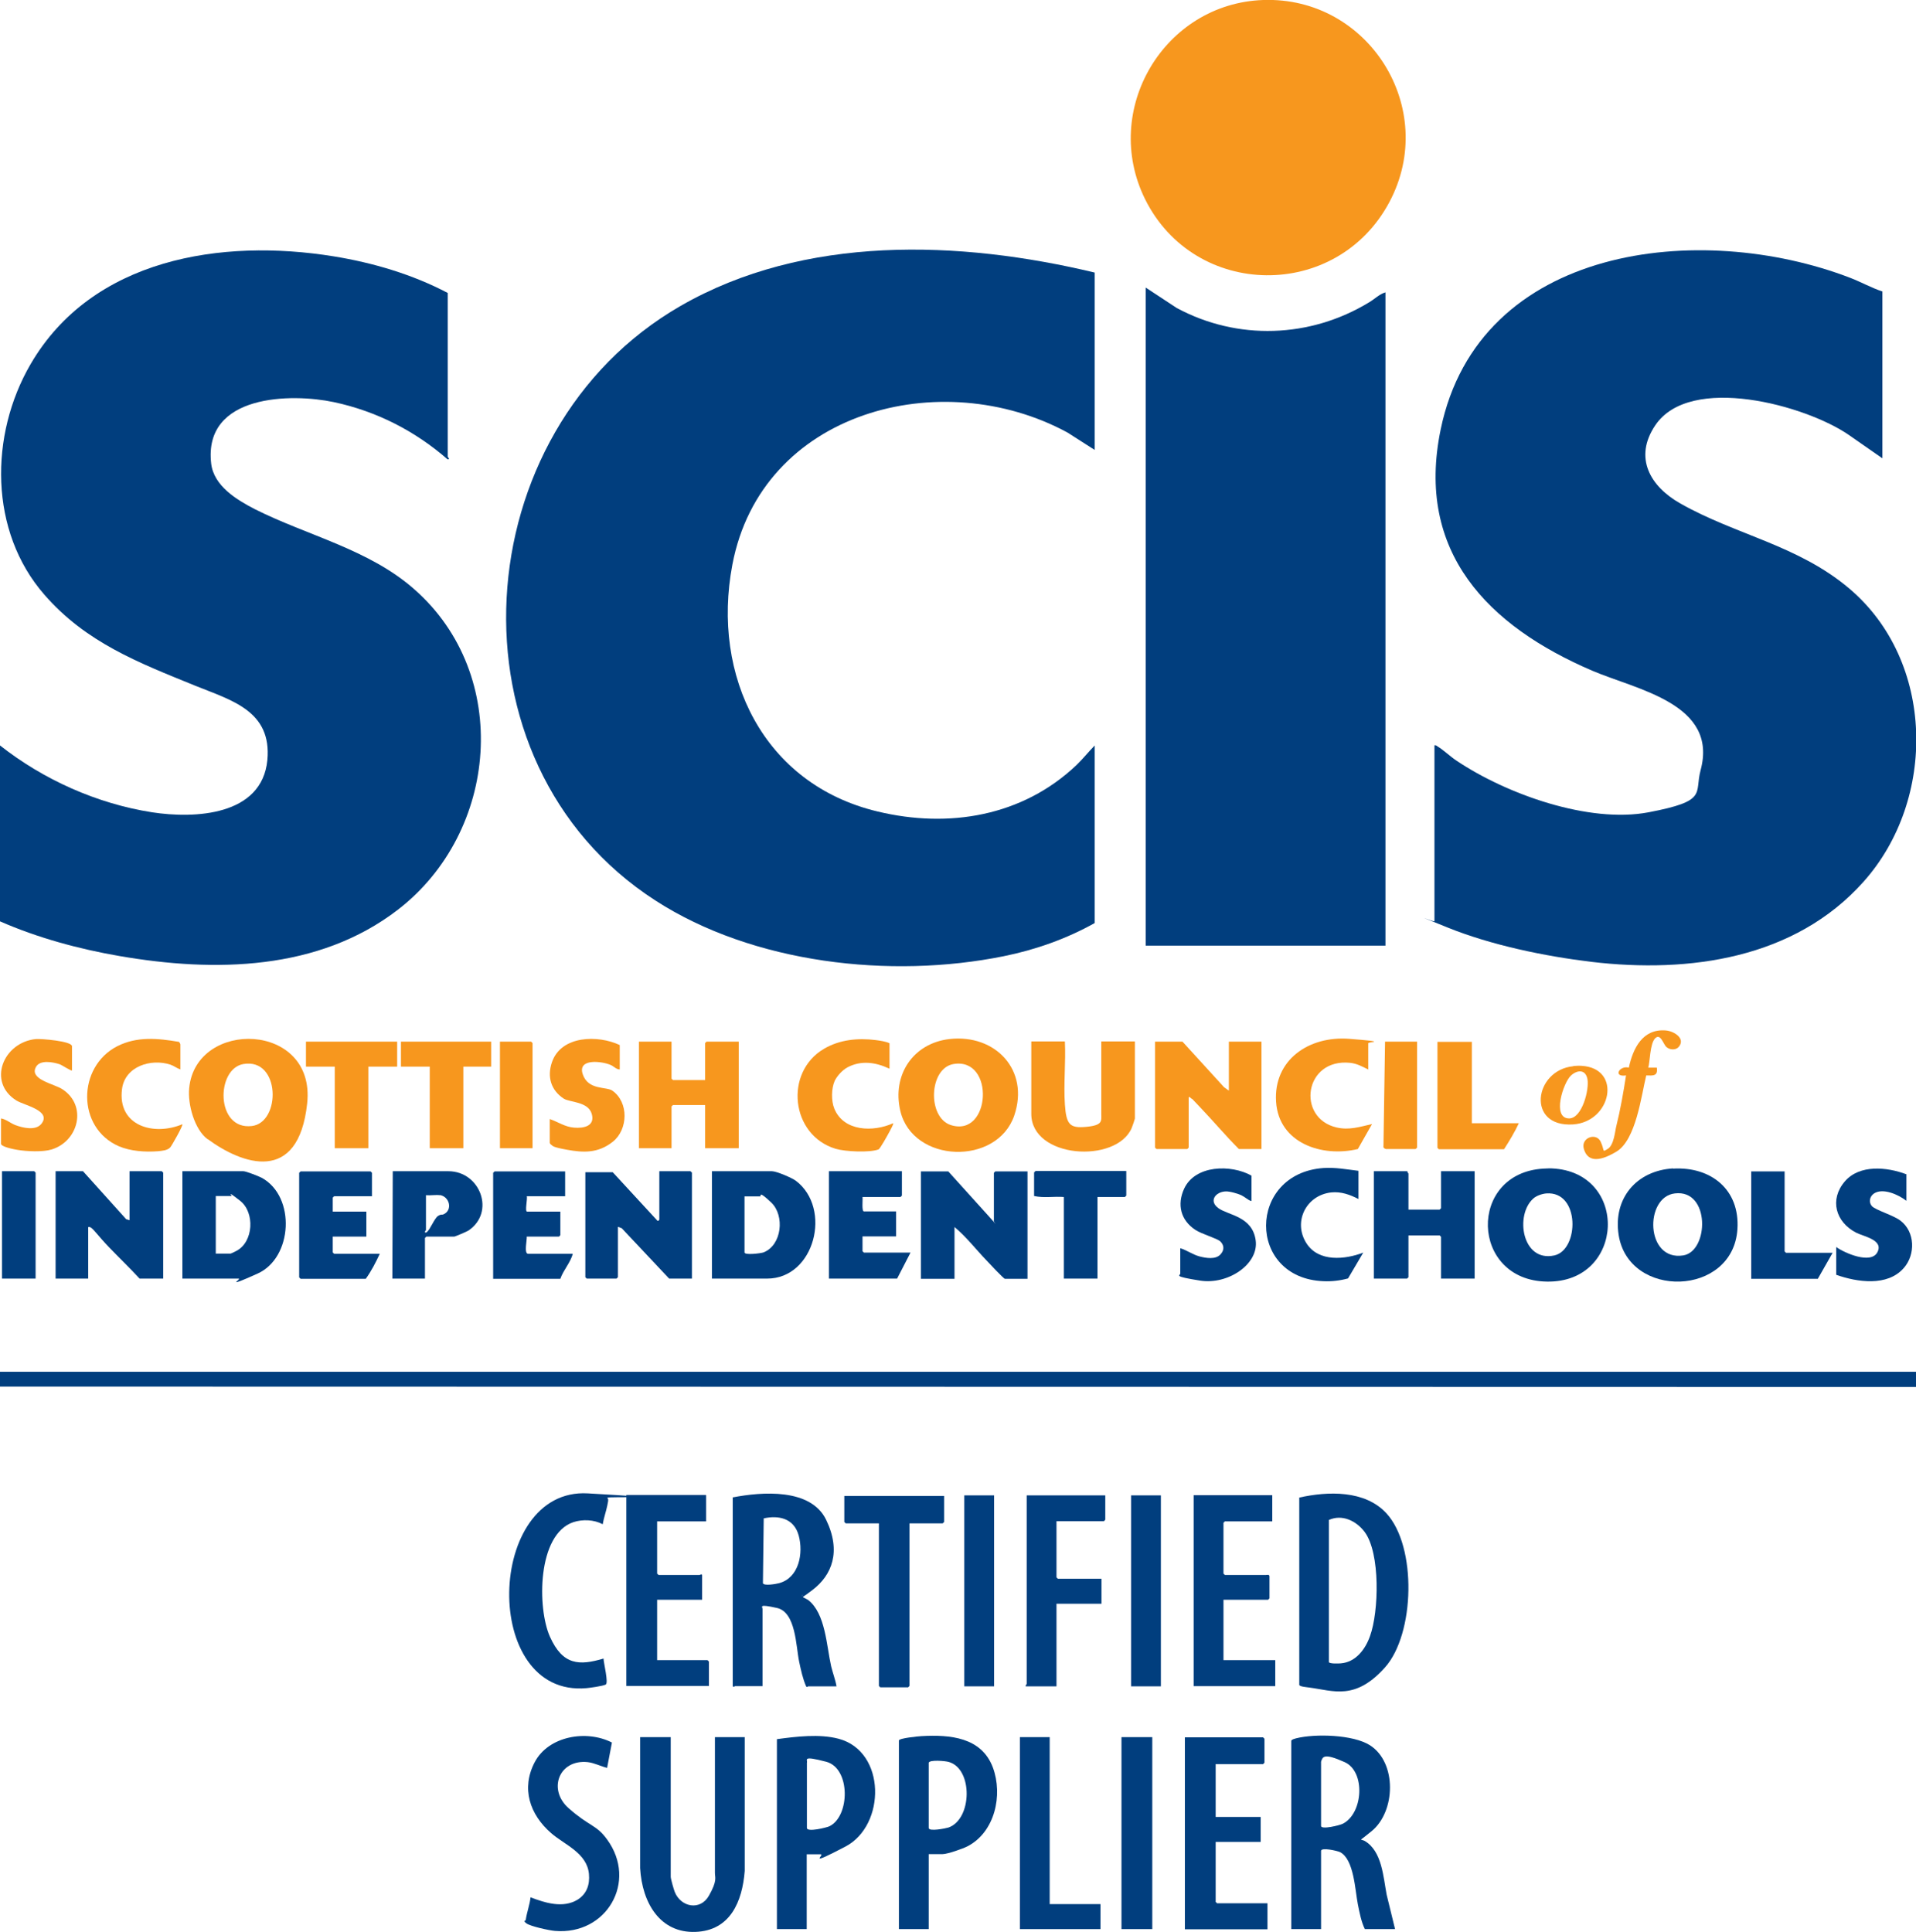 <?xml version="1.0" encoding="UTF-8"?> <svg xmlns="http://www.w3.org/2000/svg" id="Layer_1" version="1.1" viewBox="0 0 958.1 966.2"><defs><style> .st0 { fill: #f7971e; } .st1 { fill: #013e7e; } </style></defs><path class="st1" d="M941.3,145.7v83.5l-16.8-11.7c-21.6-14.9-79.4-30.7-96.8-4.8-10.9,16.2-2.5,30.6,12.6,39.1,27.7,15.7,58.7,20.8,84.3,42.4,43.1,36.3,44,105.7,7.2,146.8-34.3,38.4-87,45.8-136,40-23.3-2.8-50.3-8.4-72-17.2s-6.5-2.5-6.5-3.1v-88c.7-.1,1.1.2,1.6.6,2.9,1.7,6.5,5.2,9.6,7.2,24.8,16.6,66,31.4,95.9,25.7s22.8-9.3,26-21.1c8.9-33.2-32-40.2-54.2-49.7-52-22.3-88.5-59.2-75.8-120.6,19.1-92.5,130-104.6,204.7-75.9,5.5,2.1,10.8,5.1,16.3,6.9Z"></path><path class="st1" d="M547.4,136.2v88.8l-13.6-8.7c-63.1-34.2-153.1-10.8-167.6,66.2-10.5,55.6,15.6,109.7,72.6,123.3,35.7,8.6,72.5,2.4,99.5-23.2,3.2-3.1,6-6.6,9.1-9.8v88.8c-14.1,7.9-29.7,13.4-45.6,16.6-56.5,11.4-125.2,3.7-174.1-27.9-107-69.1-95.5-235.1,12.6-297.3,62-35.7,139.5-32.9,207.1-16.7Z"></path><path class="st1" d="M224,228.5c0,.3,1.3,1.3-.2,1.2-16.2-14.2-35.7-24.1-56.8-28.6s-65.4-4.1-61.4,30.7c1.3,11.2,12.7,18.1,21.8,22.8,26.4,13.3,57,20,79.8,40.1,48.8,42.9,42.1,121.4-8.2,160.2-39.7,30.6-91.7,31.4-139.2,23.2-20.3-3.5-41-9.1-59.9-17.4v-88c21.8,17.2,48.6,29.2,76.1,33.5,21.3,3.3,55,1.8,57.7-26.1,2.3-24.7-18.1-29.9-36.1-37.2-28.5-11.6-54.6-21.6-75.4-45.5-27.7-31.7-27.5-79.9-6.9-115.3,30.8-52.9,95.5-63,151.6-53.9,19.7,3.2,39.3,9,57,18.3v82Z"></path><path class="st1" d="M692.8,146.2v326.7h-119.9V143.8l15.5,10.2c30.4,16.4,66.8,15.1,96.2-2.8,2.7-1.6,5.3-4.2,8.2-5Z"></path><path class="st0" d="M631.7,0c52.7-1.8,87.9,54.3,63.1,101-26.3,49.5-97.3,48.7-122.2-1.4C550.5,54.9,582.1,1.7,631.7,0Z"></path><polygon class="st1" points="958.1 686 958.1 693.6 0 693.4 0 686 958.1 686"></polygon><path class="st1" d="M366.5,748.8c14.5-2.8,38.9-4.7,46.6,11.2s2.9,27.7-6.8,35.1-3.9,1.8-5,2.6,2,1.8,2.8,2.4c8.7,6.7,9.2,22.9,11.5,33.1.8,3.4,2.1,6.6,2.7,10.1h-14.2c-.1,0-.5.7-1,0-1.7-3.9-2.6-8.2-3.5-12.4-1.6-7.7-1.6-24.7-11.1-26.8s-7.2-.6-7.2.5v38.6h-13.7c0,0-1.2.8-1.2-.2v-94.3ZM381.9,759.4l-.4,32.3c.4,1.5,6.7.4,8.1,0,10-2.7,12.2-15,9.8-23.8s-10.2-10.2-17.5-8.6Z"></path><path class="st1" d="M649.7,748.9c14.3-3.2,32.9-3.8,43.6,7.9,15.3,16.6,14.2,60.3-.7,77s-25.7,11.7-37.9,10.1c-1.2-.2-4.7-.4-5-1.3v-93.7ZM664.5,760.1v71c0,1,5,.8,6,.7,7.5-.6,12.3-7.1,14.6-13.7,4.4-12.1,5.2-41.4-2.7-52-4.2-5.6-11.3-9-17.9-6Z"></path><path class="st1" d="M645.8,870.4c.2-.6,1.7-.9,2.3-1.1,9.5-2.4,28.6-1.9,37,3.5,13.5,8.7,12.8,33.1.8,42.9s-4,2.2-5,3.1c-1.5,1.4.5,1.2,1.5,1.8,8.7,5.1,9.3,18,11,26.9l4.2,17.2h-15.1c-1.8-3.6-2.7-8.4-3.5-12.4-1.4-7-1.9-22.5-8.9-26.1-1.5-.7-9.5-2.5-9.5-.6v39.1h-14.9v-94.3ZM660.6,881v32.1c0,2,9.4-.3,10.9-1.1,10.2-5.2,11.4-26.1.9-30.8s-11-2.7-11.8-.2Z"></path><path class="st1" d="M335.4,868.7v69.8c0,1.1,1.5,6.3,2,7.6,3.1,7.7,12.8,9.5,17.1,1.9s3-9,3-11.4v-67.9h14.9v66.9c-1.2,15.3-7.2,29.9-24.7,30.5s-26.6-14.3-27.6-31.9v-65.5h15.4Z"></path><path class="st1" d="M464.4,927.3v37.4h-14.9v-94.3c0-1.2,9.7-2.1,11.3-2.2,14.2-.8,30,.5,35.7,15.7,5.1,13.8,1,32.3-12.7,39.4-2.3,1.2-10.1,3.9-12.4,3.9h-7ZM464.4,881.5v32.6c0,2,8.6.2,9.9-.2,11.9-4.2,12.3-29.4.1-32.8-1.7-.5-9.5-1.2-10,.4Z"></path><path class="st1" d="M388.6,869.7c9.6-1.3,21.2-2.7,30.7-.2,23.9,6.3,23.7,43.3,3.5,53.9s-10.1,3.9-12.4,3.9h-7v37.4h-14.9v-95ZM403.5,881.5v32.6c0,2.3,9.9-.2,11.2-.8,10.4-5,10.7-29.1-1.6-32.3s-9.1-1-9.6.5Z"></path><path class="st1" d="M607.9,882.2v26.4h22.5v12.5h-22.5v30c0,0,.7.7.7.7h25.2v13h-41.3v-96h39.1c0,0,.7.7.7.7v12c0,0-.7.7-.7.7h-23.7Z"></path><path class="st1" d="M353.1,747.8v13h-24.5v26.1c0,0,.7.7.7.7h20.6c0,0,1.2-.8,1.2.2v12.2h-22.5v30.2h25.2c0,0,.7.7.7.7v12.2h-41.3v-95.5h39.8Z"></path><path class="st1" d="M636.2,747.8v13h-23.7c0,0-.7.7-.7.7v25.4c0,0,.7.7.7.7h20.6c.3,0,1.7-.4,1.7.7v11c0,0-.7.7-.7.7h-22.3v30.2h25.9v13h-40.8v-95.5h39.3Z"></path><path class="st1" d="M497,610.2v-23.7c0,0,.7-.7.7-.7h16.1v53.7h-11.3c-.6,0-8-7.9-9.1-9.1-5.4-5.6-10.1-11.8-16.1-16.8v25.9h-16.8v-53.7h13.7c7.1,7.9,14.3,15.8,21.4,23.7s.4,1,1.4.8Z"></path><path class="st1" d="M41.5,585.7l21.6,24,1.7.5v-24.5h16.1c0,0,.7.7.7.7v53h-11.8c-5-5.4-10.3-10.5-15.4-15.8s-8-9.5-9.3-9.9-1,.3-1,.5v25.2h-16.3v-53.7h13.7Z"></path><path class="st0" d="M591.3,520.9l20.8,22.8,2.4,1.7v-24.5h16.3v53.7h-11.3c-6.7-6.7-12.8-14-19.4-20.9s-3-3.3-4.3-4.3-.6-.9-1.4-.7v25.2c0,0-.7.7-.7.7h-15.4c0,0-.7-.7-.7-.7v-53h13.7Z"></path><path class="st1" d="M345.9,639.4h-11.3l-23.7-25.2-1.9-.7v25.2c0,0-.7.7-.7.7h-14.9c0,0-.7-.7-.7-.7v-52.5h13.7l22.3,24.2c.3.5,1-.4,1-.5v-24.2h15.6c0,0,.7.7.7.7v53Z"></path><path class="st1" d="M303.7,884.1c-3.3-.8-6.4-2.5-9.8-2.9-14.4-1.5-20.1,13.7-9.6,23s13.9,8.2,19.3,15.7c15.3,21-.2,47.9-26.1,45.7-2.7-.2-12.4-2.3-14.3-3.8s-.4-1.1-.3-1.7c.5-3.6,2-7.6,2.4-11.3,7.3,2.8,16.2,5.6,23.5,1.2,4.6-2.9,6.2-7.5,5.7-12.9-1-10.5-12.1-14.5-18.9-20.4-10.7-9.3-15.1-22.4-8.2-35.5s25.9-16.3,38.6-9.8l-2.4,12.6Z"></path><path class="st1" d="M836.6,584.4c19-1.1,33.5,10.5,32.2,30.3-2.2,33.8-54.4,35.1-59.4,2.8-2.8-18.3,9-32.1,27.2-33.2ZM837.5,596.8c-15.3,1.8-14.7,34,4.2,31,12.9-2,13.6-33.2-4.2-31Z"></path><path class="st1" d="M771.8,584.4c1.4,0,2.7-.2,4.2-.1,38.7,1.7,36.7,57.2-2.4,56.6-38.5-.5-39.8-54.3-1.8-56.5ZM766.8,599.3c-9.4,8.2-5.7,32.1,10.5,28.5,12.4-2.8,12.9-32.3-4.1-31-2.1.2-4.8,1.1-6.4,2.5Z"></path><path class="st0" d="M474.8,519.6c22.9-2.6,40.1,15.5,32.4,38.2-8.6,25.3-50.8,24-57-2.3-4.2-17.8,6.3-33.8,24.6-35.9ZM476.8,532.1c-12.3,2.1-13.2,26.6-1.4,30.5,20.1,6.5,22.3-34,1.4-30.5Z"></path><path class="st1" d="M91.2,639.4v-53.7h30.5c1.3,0,7.7,2.5,9.2,3.3,17.1,9.4,15.5,40-2.1,47.9s-7.6,2.5-9.5,2.5h-28.1ZM107.9,626.9h7.4c.2,0,2.5-1.1,3-1.4,8.5-4.5,9.2-19.2,1.8-25s-3.9-2.4-4.3-2.4h-7.9v28.8Z"></path><path class="st1" d="M356,639.4v-53.7h30c2.3,0,10,3.3,12,4.8,18.2,13.8,9.4,48.9-14.4,48.9h-27.6ZM372.3,598.2v28.1c0,1.5,8,.5,9.5,0,9.2-3.6,10.7-18.4,3.9-24.9s-5-3.1-5.5-3.1h-7.9Z"></path><path class="st0" d="M103.8,569.7c-6.6-4.9-10-17.6-9.2-25.5,3.3-34.8,63.4-33.3,59,7.6s-32.7,30.4-49.8,17.8ZM121.7,532.1c-13.8,2.4-13.9,33.1,4.2,31,14.7-1.7,14.4-34.2-4.2-31Z"></path><path class="st1" d="M703.8,585.7c-.2.5.5,1,.5,1.2v18h15.6c0,0,.7-.7.7-.7v-18.5h16.8v53.7h-16.8v-20.9c0,0-.7-.7-.7-.7h-15.6v20.9c0,0-.7.7-.7.7h-16.6v-53.7h16.8Z"></path><path class="st1" d="M301.3,762.2c-4.3-2.3-10-2.5-14.6-1-18.1,6.1-18.1,43-11.7,57.3s14.7,14.5,26.8,10.9c0,2,2.6,12.2,1.1,13s-8.3,1.7-9.6,1.8c-52.9,4.8-50.4-100.3.6-97.4s8.9,1.4,9.8,2.2.1,2.8,0,3.8c-.6,3-1.8,6.3-2.3,9.4Z"></path><path class="st1" d="M552.7,747.8v12.2c0,0-.7.7-.7.7h-23.7v28.1c0,0,.7.7.7.7h21.8v12.5h-22.5v41.3h-15.4c-.2-.5.5-1.1.5-1.2v-94.3h39.3Z"></path><path class="st0" d="M335.8,520.9v18.5c0,0,.7.7.7.7h16.1v-18.5c0,0,.7-.7.7-.7h16.1v53.3h-16.8v-21.6h-16.1c0,0-.7.7-.7.7v20.9h-16.3v-53.3h16.3Z"></path><path class="st1" d="M454.8,761.8v81.3c0,0-.7.7-.7.7h-13.9c0,0-.7-.7-.7-.7v-81.3h-16.6c0,0-.7-.7-.7-.7v-13h49.9v13c0,0-.7.7-.7.7h-16.6Z"></path><path class="st0" d="M532.5,520.9c.5,10.3-.7,21.2,0,31.4s2.5,12,10.8,11.2,7.4-3,7.4-6.5v-36.2h16.8v38.6c0,.2-1.3,4.1-1.6,4.7-7.7,17.9-50.2,15.3-50.2-7.1v-36.2h16.8Z"></path><polygon class="st1" points="524.9 868.7 524.9 952.2 550.3 952.2 550.3 964.7 510 964.7 510 868.7 524.9 868.7"></polygon><path class="st1" d="M451,585.7v12.2c0,0-.7.7-.7.7h-19c.2,1.2-.5,7.2.7,7.2h16.1v12.5h-16.8v7.4c0,0,.7.7.7.7h23.3l-6.7,13h-34.1v-53.7h36.5Z"></path><path class="st1" d="M186.1,598.2h-19c0,0-.7.7-.7.7v7h16.8v12.5h-16.8v7.9c0,0,.7.7.7.7h22.8c-2,4.3-4.2,8.6-7,12.5h-32.6c0,0-.7-.7-.7-.7v-52.3c0,0,.7-.7.7-.7h35c0,0,.7.7.7.7v11.8Z"></path><path class="st1" d="M282.6,585.7v12.5h-19.2c.5,1.2-1.1,7.7.2,7.7h16.6v11.8c0,0-.7.7-.7.7h-16.1c.2,1.5-1.5,8.6.7,8.6h22.3c-1.1,4.4-4.7,8.1-6.2,12.5h-33.6v-53c0,0,.7-.7.7-.7h35.3Z"></path><path class="st1" d="M212.5,639.4h-16.3l.2-53.7h27.8c15.9,0,23.7,20.5,10,29.7-.8.5-6.6,3-7.1,3h-13.9c0,0-.7.7-.7.7v20.4ZM220,597.7c-2-.3-4.8.2-7,0v17.5c0,.1-.6.5-.5.9.1.5.6.3,1,0,1.6-1.3,3.8-6.9,5.5-8s1.9-.4,2.9-.9c4.5-2.1,3-8.8-2-9.6Z"></path><rect class="st1" x="560.8" y="868.7" width="15.4" height="96"></rect><path class="st1" d="M625.6,600.6c-1.7-.6-2.9-1.9-4.7-2.8s-6-2.1-8-2c-5.1.2-8.6,4.8-3.6,8.4s16.9,4,18.6,16-13.9,22.4-27.8,20.2-9.9-2.5-9.9-3.5v-12.7c3.3,1,6.2,3.2,9.6,4.1s8,1.6,10.4-.9,1.7-5,0-6.6-9.2-3.6-12.5-5.8c-7.3-4.8-9.2-12.6-5.6-20.5,5.5-12,23.5-12.3,33.7-6.6v12.7Z"></path><path class="st1" d="M953.3,587.1v13.4c-3.8-3-11.8-6.7-16.3-3.6-2,1.4-2.7,4.2-1,6.2s10.8,4.6,14.3,7.3c7.4,5.6,7.6,17,1.7,23.7-8.2,9.4-23.3,7.1-33.8,3.4v-13.9c4.1,3,17.4,8.8,20.6,2.6,3.2-6.2-6.8-7.8-10.7-9.8-10.2-5.3-13.4-16.5-5.6-25.6,7.4-8.6,21.1-7.2,30.7-3.6Z"></path><path class="st0" d="M36,535.3c-.4.4-5-2.7-6.2-3.1-3.4-1.1-9.9-2.4-11.9,1.5-3.2,6.2,9.2,8.3,13.3,11,12.5,8.1,8.2,25.9-5.3,30.1-4.5,1.4-12.6,1-17.3.2s-8.1-2-8.1-3v-12.7c2.5.4,4.6,2.3,7.1,3.3,3.7,1.4,10.2,3,13.1-.6,5.2-6.6-8.4-9.2-12.4-11.6-14.8-9.1-6.8-29.2,9.7-30.8,2.4-.2,18,1,18,3.6v12.2Z"></path><path class="st1" d="M679.3,585.7v13.9c-4.3-2.2-8.7-3.8-13.6-3.3-12.7,1.4-19.3,14.9-12.3,25.6,6.1,9.3,19.2,8,28.3,4.5l-7.6,12.9c-3.9,1.1-8.3,1.6-12.3,1.4-38.4-1.5-38.1-53.9,0-56.6,5.9-.4,11.7.7,17.5,1.4Z"></path><rect class="st1" x="482.2" y="747.8" width="14.9" height="95.5"></rect><rect class="st1" x="565.6" y="747.8" width="14.9" height="95.5"></rect><path class="st0" d="M684.1,534.8c-3-1.5-5.5-2.9-8.9-3.3-23.1-2.4-27,27.6-6.9,32.3,6.3,1.5,11.7-.3,17.8-1.7l-7.1,12.5c-17.9,4.3-39.6-2.9-40.9-23.7s16.3-33,36.7-31.4,9.4,1.4,9.4,2.2v13.2Z"></path><path class="st0" d="M90.2,534.8c-1.8-.6-3.2-1.8-5-2.4-9.8-3.2-22.8.9-24.2,12.3-2.3,18.4,15.9,23.5,30.2,17.5.5.5-5.3,10.7-6,11.5-1.3,1.6-4.2,1.8-6.2,2-6.4.5-13.7,0-19.6-2.5-21.1-9.2-20.8-39.7-.8-50,9.9-5,20.2-4,30.8-2.2.3,0,.8,1.1.8,1.2v12.7Z"></path><path class="st0" d="M444.7,534.4c-6.8-3.2-14.1-4.3-21-.6-2.4,1.3-5.1,4.2-6.3,6.7-1.7,3.8-1.8,10-.2,13.9,4.7,11.5,19.5,11.8,29.4,7.3.4.4-1.5,3.5-1.8,4.2-.8,1.5-4.7,8.6-5.5,8.9-4.5,1.7-16.6,1.1-21.4-.3-22.6-6.8-25.8-38.3-5.9-50,7.8-4.6,16.9-5.5,25.8-4.4,2.2.3,5.2.7,7,1.6v12.7Z"></path><path class="st0" d="M309.9,522.8v12c-1.8,0-2.9-1.6-4.7-2.3-4.2-1.8-16.5-3.4-13.8,4.7s11.8,6.1,14.8,8.2c8.3,5.8,7.9,19.4.3,25.5s-15.3,5.4-22.7,4.1-7.3-1.9-8-2.4-.9-.9-.9-1.2v-11.8c4.1,1.4,7.7,4,12.2,4.3,4.7.4,10.6-.7,8.8-6.9s-11-5.7-14-7.6c-6.4-4.2-8.4-10.9-5.9-18.2,4.6-13.5,23.1-13.7,33.9-8.6Z"></path><path class="st1" d="M563.2,585.7v12.2c0,0-.7.7-.7.7h-13.7v40.8h-16.8v-40.8c-4.9-.4-10,.6-14.9-.5v-11.8c0,0,.7-.7.7-.7h45.3Z"></path><polygon class="st0" points="198.6 520.9 198.6 533.4 184.2 533.4 184.2 574.2 167.4 574.2 167.4 533.4 153 533.4 153 520.9 198.6 520.9"></polygon><polygon class="st0" points="245.6 520.9 245.6 533.4 231.7 533.4 231.7 574.2 214.9 574.2 214.9 533.4 200.5 533.4 200.5 520.9 245.6 520.9"></polygon><path class="st0" d="M736,520.9v40.8h23.5c-2.1,4.5-4.7,8.8-7.4,13h-32.6c0,0-.7-.7-.7-.7v-53h17.3Z"></path><path class="st1" d="M892.4,585.7v40.1c0,0,.7.7.7.7h23.3l-7.4,13h-33.3v-53.7h16.8Z"></path><path class="st1" d="M17.8,639.4H1v-53.7h16.1c0,0,.7.7.7.7v53Z"></path><path class="st0" d="M708.6,520.9v53c0,0-.7.7-.7.7h-14.9c-.3,0-1.5-.7-1.2-1.2l.8-52.5h16.1Z"></path><path class="st0" d="M266.3,574.2h-16.3v-53.3h15.6c0,0,.7.7.7.7v52.5Z"></path><path class="st0" d="M839.4,523.6c-1.6,1.7-4.5,1.4-6.1,0s-2.9-7-5.6-4.4-2.6,12-3.5,14.7h4.3c.6,4.3-1.8,4-5.3,3.9-2.5,10.3-5.1,32.2-14.9,38.1s-14.7,4.3-16.3-1.4c-1.6-5.6,6.2-8.3,8.4-3.6s.5,5.5,3.6,3.6,3.6-8.9,4.2-11.2c2.1-8.4,3.6-17.1,4.9-25.5-6.6,1-3.4-5.1,1.4-3.9,2.1-9.7,6.9-19.5,18.4-18.6,4.2.3,10.3,4.1,6.4,8.4Z"></path><path class="st0" d="M786.7,533.1c1.4-.1,2.8-.2,4.2-.1,20.3,1.2,15,28-4.3,29.3-23.5,1.5-19.5-27.2.1-29.1ZM785.5,537.9c-3.8,3.6-9.6,21.3-.9,21.4,6.6,0,10.2-14.6,9.2-19.7s-5.3-4.5-8.3-1.7Z"></path></svg> 